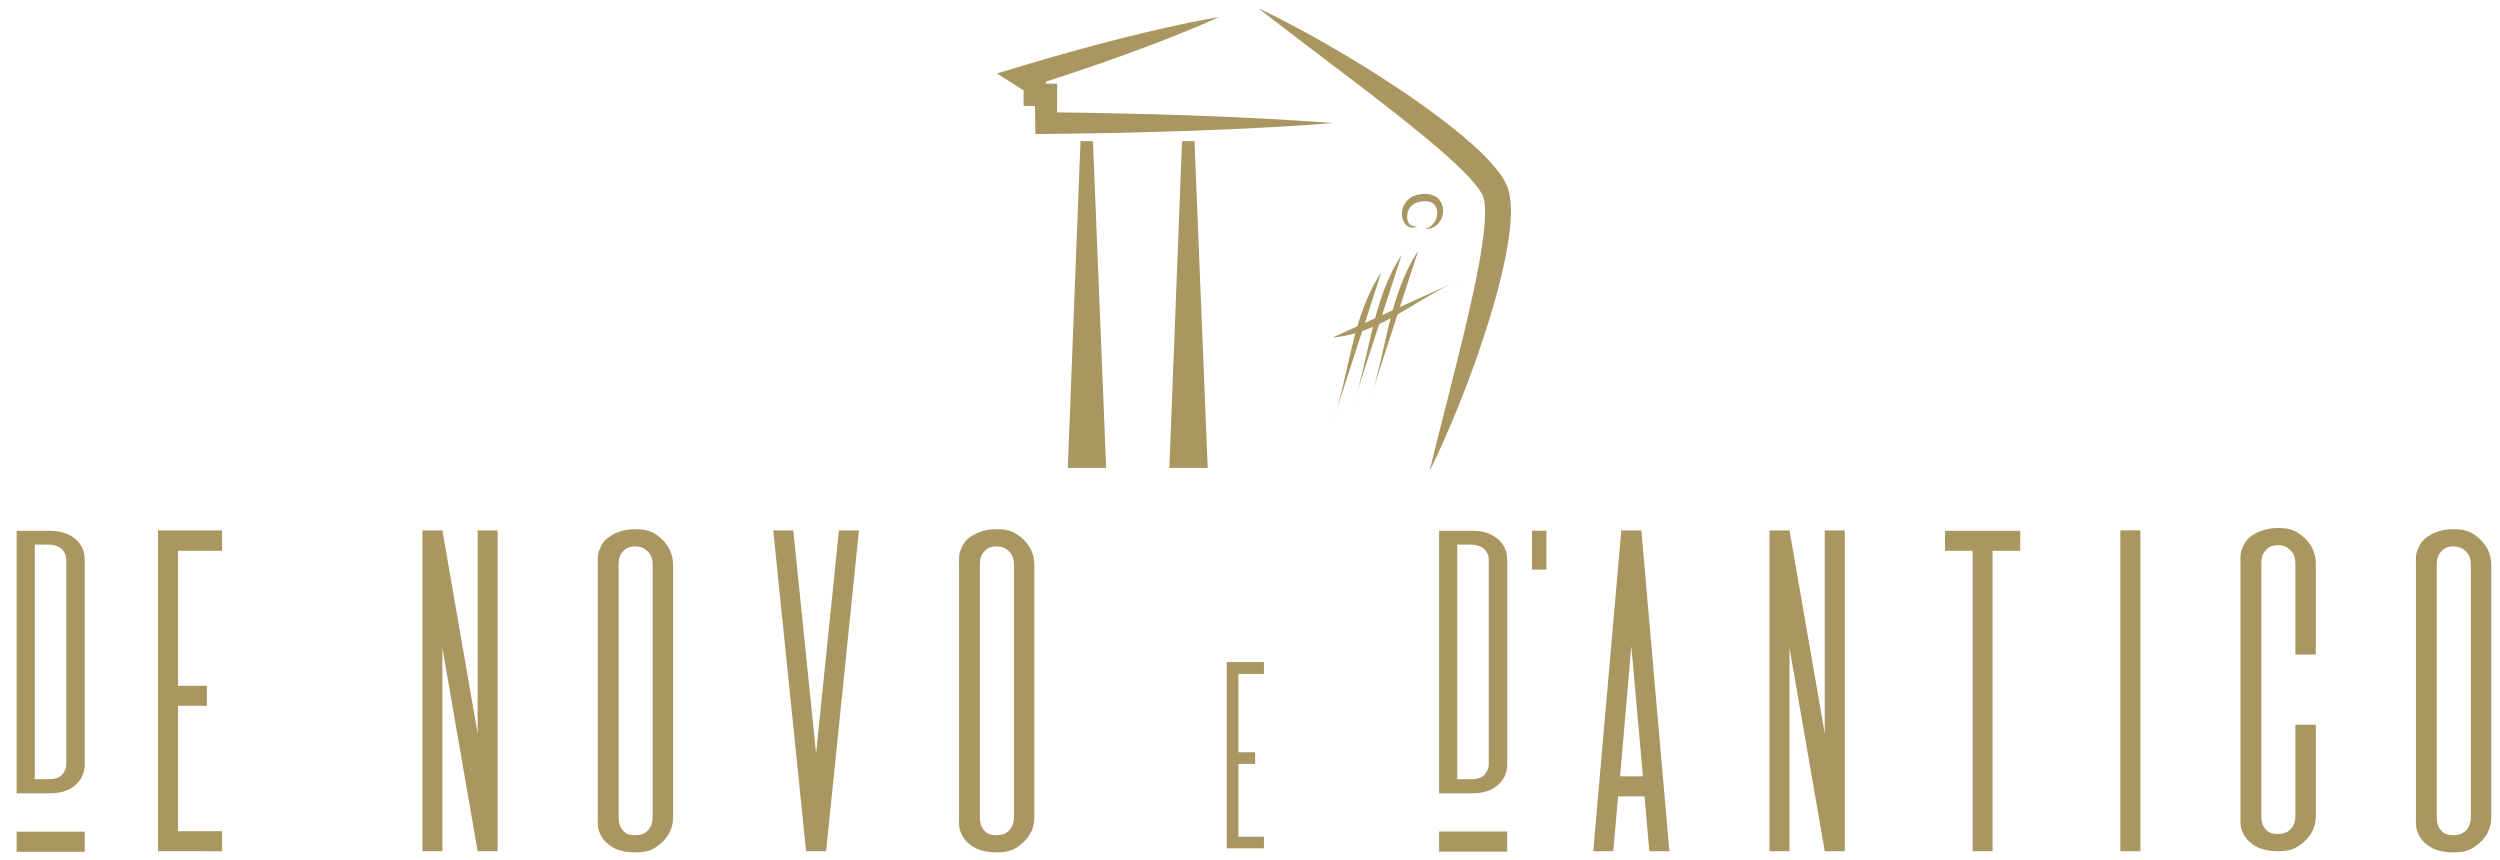 <svg version="1.1" id="Livello_1" xmlns="http://www.w3.org/2000/svg" xmlns:xlink="http://www.w3.org/1999/xlink" x="0px" y="0px"
	 width="141.73px" height="48.75px" viewBox="0 0 141.73 48.75" enable-background="new 0 0 141.73 48.75" xml:space="preserve">
<g>
	<polygon fill="#aa9661" points="60.536,26.527 61.255,8.002 61.961,8.002 62.71,26.527 	"/>
	<path fill="#aa9661" d="M69.109,0.967c-0.444,0.204-0.89,0.395-1.339,0.583c-0.445,0.192-0.898,0.364-1.348,0.549
		c-0.45,0.179-0.902,0.353-1.355,0.524c-0.453,0.172-0.908,0.336-1.363,0.502c-0.911,0.329-1.824,0.648-2.741,0.954
		c-0.917,0.308-1.836,0.606-2.76,0.893l0.151-1.137l0.644,0.399l0.298,0.185l-0.001,0.353l-0.001,0.602l-0.633-0.632l0.643,0.001
		l0.63,0.004l0,0.626c-0.001,0.535-0.009,1.071-0.016,1.605l-0.614-0.614c1.354,0.012,2.707,0.034,4.061,0.064
		c1.354,0.027,2.707,0.067,4.062,0.112c1.354,0.05,2.707,0.102,4.061,0.177c0.677,0.034,1.353,0.071,2.031,0.116
		c0.678,0.042,1.354,0.09,2.03,0.145c-0.677,0.057-1.353,0.105-2.03,0.146c-0.678,0.046-1.354,0.082-2.031,0.116
		c-1.354,0.077-2.707,0.127-4.061,0.178c-1.355,0.044-2.708,0.085-4.062,0.113c-1.354,0.03-2.707,0.05-4.061,0.063l-0.607,0.005
		L58.689,6.98c-0.006-0.534-0.015-1.07-0.016-1.605l0.631,0.63l-0.643,0.003L58.03,6.011l-0.002-0.636l-0.001-0.602l0.297,0.537
		l-0.641-0.405l-1.167-0.738l1.318-0.399c0.924-0.28,1.853-0.549,2.785-0.809c0.93-0.261,1.867-0.51,2.804-0.749
		c0.469-0.119,0.939-0.236,1.41-0.348c0.471-0.113,0.943-0.223,1.417-0.326c0.475-0.101,0.947-0.212,1.424-0.303
		C68.149,1.137,68.627,1.046,69.109,0.967z"/>
	<path fill="#aa9661" d="M71.359,0.475c0,0,0.119,0.056,0.342,0.163c0.221,0.109,0.549,0.263,0.954,0.477
		c0.409,0.213,0.906,0.469,1.465,0.78c0.561,0.309,1.192,0.659,1.869,1.065c0.679,0.399,1.412,0.839,2.17,1.332
		c0.762,0.488,1.562,1.009,2.367,1.585c0.809,0.575,1.63,1.19,2.437,1.871c0.403,0.341,0.807,0.696,1.193,1.086
		c0.386,0.391,0.766,0.801,1.104,1.354c0.042,0.064,0.078,0.156,0.117,0.233l0.058,0.121l0.026,0.061
		c-0.002-0.005,0.038,0.113,0.022,0.068l0.005,0.013l0.005,0.024c0.034,0.131,0.073,0.228,0.102,0.432l0.039,0.271
		c0.01,0.085,0.01,0.153,0.015,0.229c0.008,0.151,0.015,0.3,0.008,0.44c-0.006,0.577-0.074,1.114-0.157,1.643
		c-0.164,1.057-0.408,2.059-0.669,3.017c-0.258,0.96-0.554,1.871-0.838,2.73c-0.281,0.86-0.577,1.662-0.859,2.398
		c-0.277,0.738-0.553,1.408-0.801,1.998c-0.243,0.592-0.474,1.102-0.662,1.521c-0.187,0.421-0.349,0.746-0.453,0.969
		c-0.109,0.22-0.169,0.338-0.169,0.338s0.031-0.129,0.09-0.368c0.059-0.24,0.146-0.59,0.254-1.036
		c0.225-0.888,0.545-2.156,0.93-3.678c0.188-0.759,0.393-1.58,0.608-2.449c0.212-0.868,0.418-1.786,0.624-2.732
		c0.205-0.947,0.393-1.927,0.522-2.909c0.066-0.491,0.11-0.987,0.112-1.453c0.006-0.12-0.002-0.231-0.009-0.341
		c-0.005-0.053-0.005-0.117-0.01-0.161c-0.007-0.039-0.013-0.078-0.017-0.116c0.006-0.059-0.045-0.208-0.079-0.33l-0.007-0.024
		l-0.003-0.012c-0.019-0.052,0.02,0.06,0.014,0.045l-0.014-0.028l-0.028-0.055c-0.021-0.038-0.028-0.072-0.06-0.116
		c-0.202-0.345-0.526-0.722-0.869-1.069c-0.347-0.351-0.707-0.699-1.084-1.03c-0.752-0.666-1.526-1.302-2.285-1.908
		c-0.762-0.602-1.501-1.188-2.214-1.73c-0.711-0.542-1.386-1.056-2.009-1.531c-0.624-0.474-1.195-0.909-1.704-1.293
		c-0.507-0.389-0.95-0.728-1.313-1.005c-0.366-0.277-0.647-0.505-0.843-0.654C71.462,0.557,71.359,0.475,71.359,0.475z"/>
	<g>
		<path fill="#aa9661" d="M75.513,24.04c1.021-2.884,1.087-6.023,2.802-8.619"/>
	</g>
	<g>
		<path fill="#aa9661" d="M76.663,23.07c1.021-2.886,1.086-6.022,2.801-8.62"/>
	</g>
	<g>
		<path fill="#aa9661" d="M77.603,22.831c1.02-2.886,1.087-6.022,2.8-8.619"/>
	</g>
	<path fill="#aa9661" d="M80.358,12.833c0,0-0.022,0.008-0.062,0.024c-0.039,0.014-0.09,0.047-0.179,0.047
		c-0.022,0.001-0.046,0.002-0.068,0.005c-0.023-0.004-0.049-0.01-0.075-0.015c-0.025-0.005-0.055-0.009-0.081-0.021
		c-0.026-0.014-0.052-0.028-0.078-0.043c-0.061-0.027-0.099-0.083-0.154-0.131c-0.036-0.058-0.085-0.119-0.105-0.191
		c-0.066-0.141-0.086-0.308-0.073-0.481c0.011-0.175,0.076-0.357,0.184-0.523c0.108-0.166,0.276-0.301,0.466-0.391l0.147-0.048
		l0.036-0.012l0.019-0.006l0.01-0.004l0.004-0.001l0.003,0l0.019-0.004l0.063-0.011c0.091-0.011,0.165-0.033,0.27-0.037
		c0.217-0.002,0.431,0.02,0.624,0.126c0.201,0.089,0.347,0.282,0.421,0.469c0.083,0.191,0.068,0.388,0.045,0.56
		c-0.037,0.169-0.101,0.323-0.191,0.441c-0.042,0.06-0.085,0.117-0.141,0.158c-0.049,0.046-0.095,0.087-0.148,0.112
		c-0.1,0.067-0.199,0.09-0.279,0.11c-0.077,0.021-0.145,0.008-0.185,0.012c-0.042,0.001-0.064,0.001-0.064,0.001
		s0.021-0.009,0.062-0.023c0.037-0.018,0.097-0.03,0.16-0.069c0.064-0.04,0.139-0.085,0.206-0.159
		c0.038-0.03,0.066-0.075,0.097-0.121c0.035-0.041,0.062-0.091,0.084-0.145c0.051-0.105,0.074-0.231,0.088-0.357
		c-0.005-0.127-0.015-0.263-0.076-0.374c-0.057-0.112-0.145-0.202-0.263-0.251c-0.112-0.062-0.263-0.069-0.395-0.07
		c-0.073-0.003-0.171,0.02-0.255,0.029l-0.063,0.008c-0.015,0.003,0.017-0.002,0.012-0.002l-0.001,0l-0.003,0.001l-0.007,0.003
		l-0.013,0.003l-0.025,0.008L80.29,11.49c-0.124,0.059-0.244,0.126-0.324,0.232c-0.077,0.107-0.146,0.223-0.172,0.351
		c-0.023,0.125-0.036,0.251-0.011,0.361c0.006,0.058,0.037,0.101,0.049,0.153c0.029,0.037,0.045,0.09,0.082,0.115
		c0.016,0.016,0.031,0.031,0.047,0.046c0.018,0.012,0.039,0.021,0.056,0.031c0.018,0.009,0.034,0.02,0.051,0.028
		c0.02,0.004,0.036,0.008,0.053,0.012c0.066,0.022,0.132,0.016,0.174,0.016C80.335,12.833,80.358,12.833,80.358,12.833z"/>
	<g>
		<path fill="#aa9661" d="M82.874,15.817c-2.502,1.036-4.579,3.099-7.325,3.316"/>
	</g>
	<polygon fill="#aa9661" points="66.292,26.527 67.012,8.002 67.718,8.002 68.467,26.527 	"/>
	<g>
		<path fill="#aa9661" d="M70.206,38.207v4.44h0.949v0.661h-0.949v4.125h1.45v0.66h-2.109V37.534h2.109v0.673H70.206z"/>
		<path fill="#aa9661" d="M2.771,30.091c0.678,0,1.109,0.149,1.478,0.447c0.35,0.278,0.555,0.687,0.555,1.209v11.574
			c0,0.521-0.205,0.912-0.555,1.21c-0.369,0.297-0.8,0.446-1.478,0.446H0.943V30.091H2.771z M2.771,44.176
			c0.287,0,0.576-0.072,0.739-0.241c0.144-0.167,0.247-0.371,0.247-0.613V31.748c0-0.262-0.103-0.465-0.247-0.614
			c-0.163-0.168-0.452-0.243-0.739-0.261H1.97v13.303H2.771z"/>
		<path fill="#aa9661" d="M10.094,31.227v7.653h1.635v1.135h-1.635v7.109h2.498v1.134H8.958V30.068h3.633v1.158H10.094z"/>
		<path fill="#aa9661" d="M27.078,30.068h1.136v18.189h-1.136l-1.997-11.514v11.514h-1.135V30.068h1.135l1.997,11.514V30.068z"/>
		<path fill="#aa9661" d="M33.891,32.021c0-0.317-0.023-0.612,0.09-0.84c0.091-0.25,0.205-0.455,0.409-0.635
			c0.205-0.16,0.409-0.296,0.681-0.387C35.366,30.046,35.662,30,36.024,30c0.727,0,1.068,0.181,1.477,0.546
			c0.385,0.362,0.658,0.838,0.658,1.475v14.307c0,0.637-0.273,1.112-0.658,1.454c-0.409,0.362-0.75,0.543-1.477,0.543
			c-0.363,0-0.659-0.044-0.954-0.136c-0.271-0.091-0.476-0.228-0.681-0.407c-0.205-0.183-0.318-0.387-0.409-0.613
			c-0.113-0.249-0.09-0.523-0.09-0.841V32.021z M37.001,32.021c0-0.294-0.069-0.544-0.25-0.726
			c-0.182-0.205-0.409-0.318-0.749-0.318c-0.341,0-0.546,0.113-0.705,0.318c-0.181,0.182-0.227,0.432-0.227,0.726v14.284
			c0,0.295,0.046,0.545,0.227,0.749c0.159,0.206,0.364,0.296,0.705,0.296c0.34,0,0.567-0.09,0.749-0.296
			c0.181-0.204,0.25-0.454,0.25-0.749V32.021z"/>
		<path fill="#aa9661" d="M48.696,30.068l-1.862,18.189h-1.135l-1.863-18.189h1.136l1.294,12.648l1.294-12.648H48.696z"/>
		<path fill="#aa9661" d="M54.371,32.021c0-0.317-0.023-0.612,0.091-0.84c0.091-0.25,0.204-0.455,0.409-0.635
			c0.204-0.16,0.409-0.296,0.681-0.387C55.847,30.046,56.143,30,56.506,30c0.727,0,1.067,0.181,1.476,0.546
			c0.386,0.362,0.659,0.838,0.659,1.475v14.307c0,0.637-0.272,1.112-0.659,1.454c-0.408,0.362-0.749,0.543-1.476,0.543
			c-0.364,0-0.659-0.044-0.954-0.136c-0.272-0.091-0.477-0.228-0.681-0.407c-0.206-0.183-0.318-0.387-0.409-0.613
			c-0.114-0.249-0.091-0.523-0.091-0.841V32.021z M57.483,32.021c0-0.294-0.068-0.544-0.25-0.726
			c-0.182-0.205-0.409-0.318-0.75-0.318c-0.341,0-0.545,0.113-0.704,0.318c-0.182,0.182-0.228,0.432-0.228,0.726v14.284
			c0,0.295,0.046,0.545,0.228,0.749c0.159,0.206,0.363,0.296,0.704,0.296c0.341,0,0.568-0.09,0.75-0.296
			c0.181-0.204,0.25-0.454,0.25-0.749V32.021z"/>
		<rect x="0.943" y="47.149" fill="#aa9661" width="3.861" height="1.141"/>
		<path fill="#aa9661" d="M83.415,30.091c0.677,0,1.108,0.149,1.478,0.447c0.351,0.278,0.556,0.687,0.556,1.209v11.574
			c0,0.521-0.205,0.912-0.556,1.21c-0.369,0.297-0.801,0.446-1.478,0.446h-1.828V30.091H83.415z M83.415,44.176
			c0.287,0,0.574-0.072,0.739-0.241c0.144-0.167,0.247-0.371,0.247-0.613V31.748c0-0.262-0.104-0.465-0.247-0.614
			c-0.165-0.168-0.452-0.243-0.739-0.261h-0.802v13.303H83.415z"/>
		<path fill="#aa9661" d="M86.852,32.294v-2.203h0.817v2.203H86.852z"/>
		<path fill="#aa9661" d="M93.504,48.258l-0.273-3.109h-1.498l-0.272,3.109h-1.136l1.59-18.189h1.136l1.589,18.189H93.504z
			 M91.846,44.012h1.294l-0.656-7.38L91.846,44.012z"/>
		<path fill="#aa9661" d="M103.449,30.068h1.136v18.189h-1.136l-1.998-11.514v11.514h-1.136V30.068h1.136l1.998,11.514V30.068z"/>
		<path fill="#aa9661" d="M114.53,30.091v1.135h-1.567v17.031h-1.134V31.227h-1.566v-1.135H114.53z"/>
		<path fill="#aa9661" d="M120.207,48.258V30.068h1.136v18.189H120.207z"/>
		<path fill="#aa9661" d="M130.129,41.082h1.16v5.179c0,0.634-0.273,1.112-0.659,1.453c-0.409,0.361-0.75,0.544-1.477,0.544
			c-0.363,0-0.658-0.046-0.953-0.137c-0.273-0.089-0.479-0.227-0.683-0.407c-0.204-0.185-0.317-0.389-0.409-0.615
			c-0.113-0.249-0.091-0.521-0.091-0.838V31.954c0-0.318-0.022-0.613,0.091-0.84c0.092-0.251,0.205-0.454,0.409-0.636
			c0.204-0.16,0.409-0.297,0.683-0.387c0.295-0.091,0.59-0.159,0.953-0.159c0.727,0,1.067,0.182,1.477,0.545
			c0.386,0.362,0.659,0.84,0.659,1.476v5.154h-1.16v-5.154c0-0.296-0.067-0.545-0.249-0.727c-0.182-0.205-0.409-0.318-0.749-0.318
			c-0.341,0-0.545,0.114-0.704,0.318c-0.182,0.182-0.227,0.431-0.227,0.727v14.283c0,0.296,0.045,0.546,0.227,0.75
			c0.159,0.204,0.363,0.295,0.704,0.295c0.34,0,0.567-0.091,0.749-0.295s0.249-0.454,0.249-0.75V41.082z"/>
		<path fill="#aa9661" d="M136.964,32.021c0-0.317-0.022-0.612,0.091-0.84c0.091-0.25,0.204-0.455,0.41-0.635
			c0.204-0.16,0.407-0.296,0.68-0.387C138.439,30.046,138.735,30,139.1,30c0.728,0,1.065,0.181,1.476,0.546
			c0.386,0.362,0.658,0.838,0.658,1.475v14.307c0,0.637-0.272,1.112-0.658,1.454c-0.41,0.362-0.748,0.543-1.476,0.543
			c-0.364,0-0.66-0.044-0.955-0.136c-0.272-0.091-0.476-0.228-0.68-0.407c-0.206-0.183-0.319-0.387-0.41-0.613
			c-0.113-0.249-0.091-0.523-0.091-0.841V32.021z M140.075,32.021c0-0.294-0.068-0.544-0.248-0.726
			c-0.183-0.205-0.41-0.318-0.752-0.318c-0.34,0-0.545,0.113-0.703,0.318c-0.182,0.182-0.228,0.432-0.228,0.726v14.284
			c0,0.295,0.046,0.545,0.228,0.749c0.158,0.206,0.363,0.296,0.703,0.296c0.342,0,0.569-0.09,0.752-0.296
			c0.18-0.204,0.248-0.454,0.248-0.749V32.021z"/>
		<rect x="81.587" y="47.14" fill="#aa9661" width="3.861" height="1.142"/>
	</g>
</g>
</svg>
